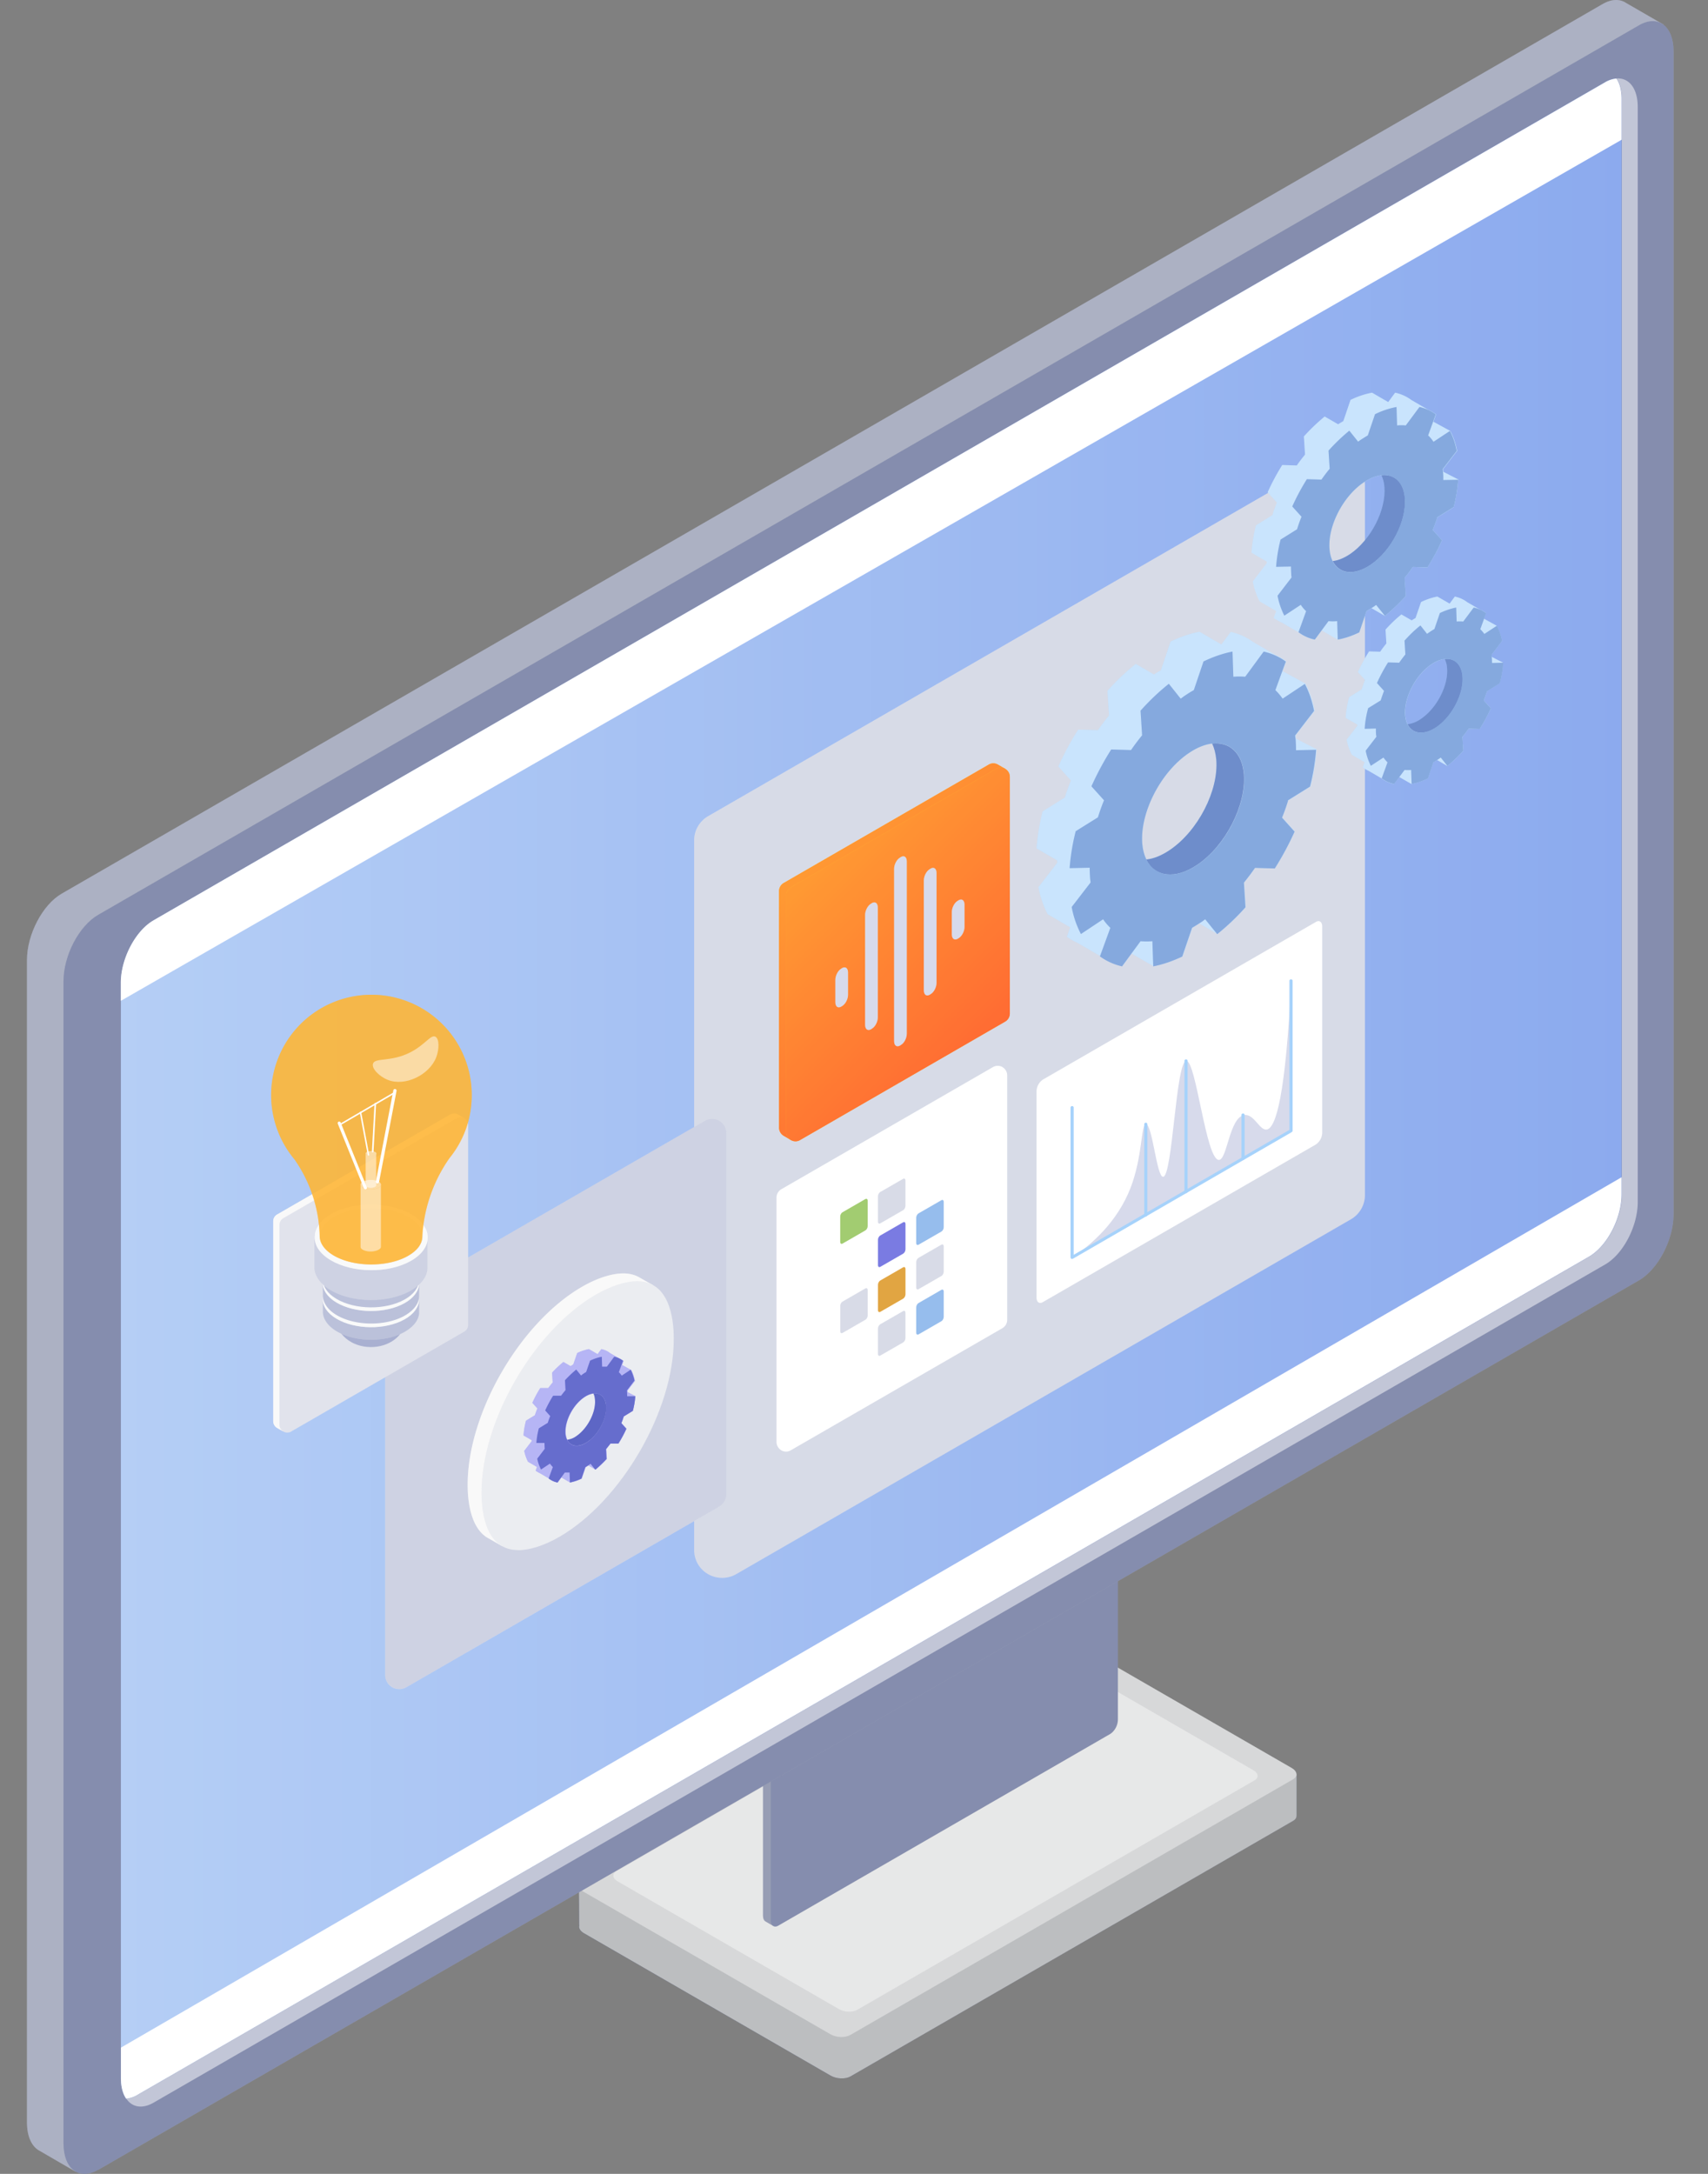 <svg xmlns="http://www.w3.org/2000/svg" viewBox="0 0 44 56"><rect x="0" y="0" width="44" height="56" fill="#808080" stroke="none"/><path fill="url(#a)" d="M14.918 49.59q-.001-.514-.008-1.027c.781-.123 1.566-.242 2.347-.365l9.15-5.281c.13-.075.36-.067.513.022l5.148 2.972c.442-.067.889-.138 1.331-.205v1.068c0 .048-.026.096-.086.13L21.906 53.49c-.13.074-.36.067-.513-.023l-6.353-3.667c-.104-.06-.141-.141-.115-.212z" opacity="0.3"/><path fill="#BCBEC0" d="M14.92 49.59q-.001-.514-.008-1.027c.781-.123 1.566-.242 2.347-.365l9.15-5.281c.13-.075.36-.067.513.022l5.148 2.972c.442-.067.889-.138 1.331-.205v1.068c0 .048-.026.096-.085.13L21.908 53.49c-.13.074-.36.067-.513-.023l-6.352-3.667c-.105-.06-.142-.141-.116-.212z"/><path fill="#BCBEC0" d="m21.904 52.424 11.407-6.587c.13-.074.115-.208-.037-.294l-6.353-3.667c-.153-.09-.38-.097-.513-.022L15 48.44c-.13.074-.115.208.038.293l6.352 3.668c.153.09.38.096.514.022"/><path fill="url(#b)" d="m21.902 52.424 11.407-6.587c.13-.074.115-.208-.037-.294l-6.353-3.667c-.152-.09-.38-.097-.513-.022L14.999 48.44c-.13.074-.116.208.037.294l6.353 3.667c.152.09.379.097.513.022" opacity="0.4"/><path fill="url(#c)" d="m22.078 51.777 10.239-5.914c.119-.067.104-.186-.034-.264l-5.701-3.292c-.138-.078-.343-.085-.462-.018l-10.239 5.914c-.119.067-.104.186.034.264l5.701 3.291c.138.078.343.086.462.019" opacity="0.4"/><path fill="#BCBEC0" d="m19.848 42.52 8.554-4.94c.052-.03.097-.03.13-.008l.209.12-.145.197v6.29c0 .14-.086.304-.194.367l-8.257 4.769-.223.3c-.067-.036-.134-.077-.197-.114-.045-.023-.07-.079-.07-.16v-6.453c0-.142.085-.31.193-.369"/><path fill="url(#d)" d="m19.848 42.52 8.555-4.94c.052-.03.096-.03.13-.008l.208.12-.145.197v6.289c0 .141-.085.305-.193.368l-8.257 4.768-.223.302q-.102-.058-.197-.116c-.045-.022-.071-.078-.071-.16v-6.453c0-.141.085-.308.193-.368" opacity="0.2"/><path fill="#BCBEC0" d="m20.05 49.605 8.555-4.94c.107-.063.193-.226.193-.368v-6.453c0-.141-.085-.208-.193-.145l-8.555 4.94c-.108.063-.193.226-.193.368v6.453c0 .141.085.208.193.145"/><path fill="url(#e)" d="m20.05 49.605 8.554-4.94a.46.46 0 0 0 .194-.368v-6.453c0-.141-.086-.208-.194-.145l-8.554 4.94c-.108.063-.194.226-.194.368v6.453c0 .141.086.208.194.145" opacity="0.3"/><path fill="#BCBEC0" d="M1.588 23.022 41.281.107c.234-.137.45-.137.61-.03q.48.28.96.555l-.674.91V30.73c0 .658-.401 1.424-.892 1.707L2.975 54.551l-1.03 1.391q-.462-.267-.922-.535c-.201-.104-.328-.361-.328-.733V24.729c0-.658.402-1.424.893-1.707"/><path fill="url(#f)" d="M1.587 23.022 41.28.107c.235-.137.45-.137.61-.03q.48.28.96.555l-.673.91V30.73c0 .658-.402 1.424-.893 1.707L2.974 54.551l-1.03 1.391q-.46-.267-.922-.535c-.2-.104-.327-.361-.327-.733V24.729c0-.658.402-1.424.892-1.707" opacity="0.2"/><path fill="url(#g)" d="M1.587 23.022 41.28.107c.235-.137.45-.137.61-.03q.48.28.96.555l-.673.91V30.73c0 .658-.402 1.424-.893 1.707L2.974 54.551l-1.03 1.391q-.46-.267-.922-.535c-.2-.104-.327-.361-.327-.733V24.729c0-.658.402-1.424.892-1.707" opacity="0.2"/><path fill="#BCBEC0" d="m2.529 55.898 39.693-22.915c.494-.286.892-1.049.892-1.707V1.327c0-.658-.401-.96-.892-.676L2.529 23.566c-.495.286-.893 1.048-.893 1.707v29.944c0 .659.402.96.893.677z"/><path fill="url(#h)" d="m2.529 55.898 39.693-22.915c.494-.286.892-1.049.892-1.707V1.327c0-.658-.401-.96-.892-.676L2.529 23.566c-.495.286-.893 1.048-.893 1.707v29.944c0 .659.402.96.893.677z" opacity="0.3"/><path fill="#fff" d="m3.55 53.96 37.387-21.587c.465-.268.844-.99.844-1.61V2.554c0-.224-.048-.406-.134-.532.32-.023.543.256.543.736v28.208c0 .62-.375 1.343-.844 1.61L3.959 54.164c-.297.172-.558.12-.707-.104a.7.7 0 0 0 .298-.1" opacity="0.5"/><path fill="url(#i)" d="M3.955 23.71 41.342 2.123a.7.7 0 0 1 .297-.1c.086.126.134.309.134.532v28.207c0 .621-.375 1.343-.844 1.61L3.546 53.96a.7.7 0 0 1-.298.1c-.085-.126-.134-.308-.134-.532V25.322c0-.621.376-1.343.845-1.61z"/><path fill="#F1F2F2" d="M34.798 11.883a.71.71 0 0 0-.718 0l-15.837 9.142a.72.72 0 0 0-.36.621v18.285c0 .256.137.494.36.62a.73.73 0 0 0 .722 0l15.837-9.142a.72.72 0 0 0 .36-.624V12.5a.71.71 0 0 0-.36-.62z"/><path fill="url(#j)" d="M34.8 11.883a.71.71 0 0 0-.718 0l-15.837 9.142a.72.72 0 0 0-.361.621v18.285c0 .256.137.494.36.62a.73.73 0 0 0 .722 0l15.837-9.142a.72.72 0 0 0 .36-.624V12.5a.71.71 0 0 0-.36-.62z" opacity="0.15"/><path fill="#90C7FA" d="M38.72 17.067a2.7 2.7 0 0 1-.089.532l-.324.201q-.04.123-.085.246l.182.2q-.123.275-.286.532l-.287-.007a4 4 0 0 1-.115.156l-.044.056v.03l.022.327a3.4 3.4 0 0 1-.41.39l-.263-.152q-.05.031-.1.06l-.142.416q-.219.103-.42.141l-.317-.182-.134.182a.8.8 0 0 1-.32-.145l-.33-.193a.7.7 0 0 1-.153-.09l.049-.133-.328-.19a1.4 1.4 0 0 1-.134-.39l.276-.357s0-.023-.004-.034l-.298-.171q.016-.263.09-.532l.323-.2q.04-.124.086-.246l-.183-.201q.124-.273.287-.532l.286.008q.077-.112.16-.213l-.022-.357c.126-.14.264-.275.409-.39l.264.152q.05-.031.1-.06l.142-.412q.218-.104.42-.141l.316.182.134-.182a.8.8 0 0 1 .32.145l.331.193a.7.7 0 0 1 .149.086l-.052.145.33.182q.09.168.135.39l-.272.358s.004.033.004.052l.297.152zm-1.048.357c-.034-.446-.395-.584-.8-.308-.406.275-.707.859-.673 1.305.037.447.394.584.8.309.405-.275.706-.86.672-1.306"/><path fill="url(#k)" d="M38.72 17.067a2.7 2.7 0 0 1-.089.532l-.324.201q-.04.123-.085.246l.182.2q-.123.275-.286.532l-.287-.007a4 4 0 0 1-.115.156l-.044.056v.03l.022.327a3.4 3.4 0 0 1-.41.39l-.263-.152q-.05.031-.1.06l-.142.416q-.219.103-.42.141l-.317-.182-.134.182a.8.8 0 0 1-.32-.145l-.33-.193a.7.7 0 0 1-.153-.09l.049-.133-.328-.19a1.4 1.4 0 0 1-.134-.39l.276-.357s0-.023-.004-.034l-.298-.171q.016-.263.09-.532l.323-.2q.04-.124.086-.246l-.183-.201q.124-.273.287-.532l.286.008q.077-.112.16-.213l-.022-.357c.126-.14.264-.275.409-.39l.264.152q.05-.031.1-.06l.142-.412q.218-.104.42-.141l.316.182.134-.182a.8.8 0 0 1 .32.145l.331.193a.7.7 0 0 1 .149.086l-.052.145.33.182q.09.168.135.39l-.272.358s.004.033.004.052l.297.152zm-1.048.357c-.034-.446-.395-.584-.8-.308-.406.275-.707.859-.673 1.305.037.447.394.584.8.309.405-.275.706-.86.672-1.306" opacity="0.4"/><path fill="#90C7FA" d="M38.31 17.8q-.04.123-.086.246l.182.2q-.123.275-.286.533l-.287-.008a3 3 0 0 1-.16.212l.023.357a3.4 3.4 0 0 1-.41.39l-.17-.215-.049.034a2 2 0 0 1-.141.089l-.141.416q-.219.105-.42.142l-.012-.361q-.089.006-.17 0l-.269.36a.8.8 0 0 1-.32-.144l.15-.413a1 1 0 0 1-.105-.123l-.324.212a1.4 1.4 0 0 1-.133-.39l.275-.357s-.004-.034-.008-.053c-.003-.052-.007-.104-.003-.16l-.29.008q.015-.263.089-.532l.323-.2q.04-.123.086-.246l-.182-.201q.123-.274.286-.532l.286.008q.078-.112.16-.212l-.022-.357c.127-.142.264-.276.41-.391l.17.216.049-.034q.073-.05.141-.09l.141-.412q.219-.103.42-.141l.012.36a1 1 0 0 1 .17 0l.269-.36a.8.8 0 0 1 .32.145l-.15.413a1 1 0 0 1 .105.122l.323-.212q.09.168.134.39l-.271.358s.004.034.004.052q.006.077.007.16l.29-.007q-.016.263-.09.531l-.323.201zm-.64-.375c-.034-.446-.395-.584-.8-.309s-.706.86-.673 1.306c.037.446.394.584.8.308.405-.275.706-.859.673-1.305"/><path fill="url(#l)" d="M38.31 17.8q-.04.123-.086.246l.182.2q-.123.275-.286.533l-.287-.008a3 3 0 0 1-.16.212l.023.357a3.4 3.4 0 0 1-.41.39l-.17-.215-.049.034a2 2 0 0 1-.141.089l-.141.416q-.219.105-.42.142l-.012-.361q-.089.006-.17 0l-.269.36a.8.8 0 0 1-.32-.144l.15-.413a1 1 0 0 1-.105-.123l-.324.212a1.4 1.4 0 0 1-.133-.39l.275-.357s-.004-.034-.008-.053c-.003-.052-.007-.104-.003-.16l-.29.008q.015-.263.089-.532l.323-.2q.04-.123.086-.246l-.182-.201q.123-.274.286-.532l.286.008q.078-.112.16-.212l-.022-.357c.127-.142.264-.276.41-.391l.17.216.049-.034q.073-.05.141-.09l.141-.412q.219-.103.42-.141l.012.36a1 1 0 0 1 .17 0l.269-.36a.8.8 0 0 1 .32.145l-.15.413a1 1 0 0 1 .105.122l.323-.212q.09.168.134.39l-.271.358s.004.034.004.052q.006.077.007.16l.29-.007q-.016.263-.09.531l-.323.201zm-.64-.375c-.034-.446-.395-.584-.8-.309s-.706.86-.673 1.306c.037.446.394.584.8.308.405-.275.706-.859.673-1.305" opacity="0.3"/><path fill="#90C7FA" d="M37.676 17.425c-.026-.312-.209-.476-.458-.446a.6.6 0 0 1 .06.234c.037.447-.264 1.03-.674 1.306a.76.76 0 0 1-.342.137c.123.25.417.294.74.075.406-.276.707-.86.674-1.306"/><path fill="url(#m)" d="M37.675 17.425c-.026-.312-.208-.476-.457-.446a.6.6 0 0 1 .06.234c.037.446-.265 1.03-.674 1.306a.76.76 0 0 1-.342.137c.123.25.416.294.74.075.405-.276.707-.86.673-1.306" opacity="0.5"/><path fill="#90C7FA" d="M37.563 12.363a4 4 0 0 1-.115.703l-.424.264q-.05.16-.116.323l.238.264a5.5 5.5 0 0 1-.375.7l-.376-.012a4 4 0 0 1-.212.28v.037l.03.43c-.168.187-.35.362-.536.514l-.346-.2q-.067.045-.13.077l-.186.547q-.286.138-.554.186l-.417-.238-.174.238a1.05 1.05 0 0 1-.42-.19l-.436-.252q-.106-.047-.2-.116l.063-.178-.428-.25a1.9 1.9 0 0 1-.175-.513l.36-.468s0-.03-.003-.045l-.39-.227q.023-.346.115-.703l.424-.264q.048-.162.115-.323l-.238-.265q.163-.362.376-.703l.375.012q.1-.145.212-.28l-.03-.468c.168-.186.35-.36.536-.513l.346.2a3 3 0 0 1 .134-.081l.186-.547a2.2 2.2 0 0 1 .554-.186l.417.242.178-.242q.236.053.42.19l.436.253q.104.046.197.115l-.067.19.435.238q.118.223.175.513l-.36.469q0 .032.007.07l.39.201zm-1.38.468c-.045-.587-.517-.77-1.053-.405-.535.36-.93 1.13-.881 1.718.048.588.517.77 1.052.406.536-.361.93-1.131.882-1.719"/><path fill="url(#n)" d="M37.562 12.363a4 4 0 0 1-.116.702l-.424.264q-.049.162-.115.324l.238.264a5.5 5.5 0 0 1-.376.7l-.375-.012q-.074.105-.153.205a1 1 0 0 1-.06.074v.037l.03.432c-.167.186-.35.36-.535.513l-.346-.2a2 2 0 0 1-.13.077l-.186.547q-.286.138-.554.186l-.417-.238-.175.238a1.06 1.06 0 0 1-.42-.19l-.435-.253q-.106-.046-.201-.115l.063-.178-.428-.25a1.9 1.9 0 0 1-.174-.513l.36-.469s0-.03-.003-.044l-.39-.227a4 4 0 0 1 .115-.703l.424-.264q.049-.162.115-.324l-.238-.264q.162-.362.376-.703l.375.012q.1-.145.212-.28l-.03-.468c.168-.186.35-.36.536-.513l.346.2q.068-.043.134-.081l.186-.547q.285-.138.554-.186l.416.242.179-.242c.156.033.298.1.42.19l.435.253c.071.03.134.07.198.115l-.067.19.435.238q.118.223.175.513l-.361.469q.001.032.007.07l.39.201zm-1.38.468c-.045-.588-.517-.77-1.053-.405-.535.36-.93 1.13-.881 1.718.048.588.517.77 1.052.405.536-.36.93-1.13.882-1.718" opacity="0.4"/><path fill="#90C7FA" d="M37.025 13.33q-.048.16-.115.323l.238.264a5.5 5.5 0 0 1-.376.7l-.375-.012a4 4 0 0 1-.212.28l.03.468c-.168.186-.35.36-.536.513l-.227-.282c-.023.014-.041.03-.063.044a4 4 0 0 1-.186.115l-.186.547q-.286.138-.555.186L34.448 16a1 1 0 0 1-.224 0l-.353.476a1.05 1.05 0 0 1-.42-.19l.197-.543a.8.8 0 0 1-.138-.163l-.424.279a1.9 1.9 0 0 1-.175-.513l.361-.47c0-.021-.007-.044-.007-.07-.004-.07-.008-.137-.008-.212l-.383.008a4 4 0 0 1 .116-.703l.424-.264q.049-.162.115-.324l-.238-.264q.163-.363.376-.703l.375.011q.1-.145.212-.279l-.03-.468c.168-.186.35-.361.536-.514l.227.283c.022-.015.04-.03.063-.045.063-.04.127-.081.186-.115l.186-.547c.19-.093.376-.152.554-.186l.015.476q.117-.01.223 0l.354-.476q.235.053.42.19l-.197.543q.077.07.137.164l.424-.28q.119.224.175.514l-.36.469q0 .032.007.07.009.1.007.212l.383-.007a4 4 0 0 1-.115.703l-.424.264zm-.84-.499c-.045-.587-.518-.77-1.053-.405-.536.36-.93 1.13-.882 1.718s.517.77 1.053.406c.536-.361.93-1.131.882-1.719"/><path fill="url(#o)" d="M37.025 13.33q-.05.16-.116.323l.238.264a5.5 5.5 0 0 1-.375.7l-.376-.012q-.1.145-.212.28l.03.468c-.168.186-.35.36-.536.513l-.227-.282c-.022.014-.04.03-.063.044a4 4 0 0 1-.186.115l-.186.547q-.285.138-.554.186L34.447 16a1 1 0 0 1-.223 0l-.353.476a1.06 1.06 0 0 1-.42-.19l.196-.543a.8.8 0 0 1-.137-.163l-.424.279a1.9 1.9 0 0 1-.175-.513l.36-.47c0-.021-.007-.044-.007-.07-.003-.07-.007-.137-.007-.212l-.383.008a4 4 0 0 1 .115-.703l.424-.264q.05-.162.115-.324l-.238-.264q.163-.363.376-.703l.376.011q.1-.145.212-.279l-.03-.468c.167-.186.35-.361.536-.514l.226.283.064-.045c.063-.04.126-.081.186-.115l.186-.547c.19-.093.375-.152.554-.186l.015.476a1 1 0 0 1 .223 0l.353-.476q.236.053.42.19l-.197.543q.077.07.138.164l.424-.28q.118.224.175.514l-.361.469q.001.032.007.07.01.1.008.212l.383-.007a4 4 0 0 1-.115.703l-.424.264zm-.841-.499c-.045-.587-.517-.77-1.053-.405-.535.36-.93 1.13-.881 1.718.048.588.517.77 1.053.406.535-.361.93-1.131.881-1.719" opacity="0.3"/><path fill="#90C7FA" d="M36.189 12.83c-.034-.412-.276-.624-.603-.587.04.086.07.186.078.309.045.588-.35 1.354-.881 1.718-.16.108-.313.168-.45.183.163.33.546.386.974.096.536-.36.93-1.13.881-1.718"/><path fill="url(#p)" d="M36.189 12.83c-.033-.412-.275-.624-.603-.587.041.086.071.186.078.309.045.588-.35 1.354-.881 1.718q-.241.161-.45.183c.164.33.547.386.974.096.536-.36.93-1.13.882-1.718" opacity="0.5"/><path fill="#90C7FA" d="M33.915 19.314a5.4 5.4 0 0 1-.156.948l-.573.357a5 5 0 0 1-.156.439l.324.36a7.5 7.5 0 0 1-.51.95l-.51-.016q-.099.145-.204.28l-.078.1v.052l.04.584a6 6 0 0 1-.728.691l-.469-.271q-.09.056-.178.108l-.253.74q-.39.185-.748.253l-.565-.324-.238.32a1.6 1.6 0 0 1-.57-.257l-.587-.342a1.5 1.5 0 0 1-.272-.156l.086-.242-.58-.338a2.5 2.5 0 0 1-.238-.696l.487-.632a.3.3 0 0 0-.008-.06l-.528-.308c.023-.309.075-.629.157-.952l.572-.357q.067-.22.157-.44l-.324-.36c.145-.324.316-.643.51-.948l.51.014q.134-.195.285-.379l-.04-.636c.226-.253.472-.487.729-.692l.468.272q.09-.058.179-.108l.249-.74q.39-.186.747-.253l.562.327.242-.323c.208.048.402.133.569.256l.591.342q.14.061.268.157l-.093.256.588.32q.161.3.238.696l-.487.632c0 .03.007.063.01.093l.529.271zm-1.867.636c-.063-.793-.7-1.042-1.424-.551-.726.491-1.258 1.532-1.198 2.325.063.792.703 1.041 1.424.55.726-.49 1.258-1.532 1.198-2.325"/><path fill="url(#q)" d="M33.915 19.313a5.4 5.4 0 0 1-.156.949l-.573.357a5 5 0 0 1-.156.439l.324.36a7.5 7.5 0 0 1-.51.949l-.51-.015a5 5 0 0 1-.282.38v.052l.041.584a6 6 0 0 1-.729.691l-.469-.271q-.09.056-.178.108l-.253.74q-.39.185-.748.253l-.565-.324-.238.32a1.55 1.55 0 0 1-.57-.257l-.587-.342a1.5 1.5 0 0 1-.271-.156l.085-.242-.58-.338a2.5 2.5 0 0 1-.238-.696l.487-.632a.3.3 0 0 0-.007-.06l-.528-.308a5.5 5.5 0 0 1 .156-.953l.573-.357q.066-.219.156-.438l-.324-.361c.145-.324.316-.644.51-.949l.51.015q.134-.195.286-.38l-.041-.635a6 6 0 0 1 .729-.692l.468.272q.09-.058.179-.108l.25-.74q.39-.186.747-.253l.561.327.242-.324c.208.049.402.134.57.257l.59.342q.14.061.268.156l-.093.257.588.32q.161.3.238.695l-.487.633c0 .03.007.063.011.093l.528.271zm-1.867.636c-.063-.792-.699-1.041-1.424-.55-.726.49-1.257 1.532-1.198 2.325.063.792.703 1.04 1.425.55.725-.491 1.257-1.532 1.197-2.325" opacity="0.4"/><path fill="#90C7FA" d="M33.182 20.624a5 5 0 0 1-.156.439l.323.36a7.5 7.5 0 0 1-.51.949l-.509-.015q-.136.195-.286.38l.04.635a6 6 0 0 1-.728.692l-.31-.383-.085.063a7 7 0 0 1-.252.157l-.253.74q-.39.184-.748.253l-.022-.648a2 2 0 0 1-.305 0l-.476.648a1.55 1.55 0 0 1-.57-.257l.268-.736a1.4 1.4 0 0 1-.186-.22l-.572.38a2.5 2.5 0 0 1-.238-.696l.487-.632-.011-.093a4 4 0 0 1-.012-.287l-.517.011a5.5 5.5 0 0 1 .157-.952l.572-.357c.045-.145.097-.294.157-.439l-.324-.36c.145-.324.316-.644.51-.949l.51.015q.133-.195.286-.38l-.041-.635c.227-.253.472-.488.729-.692l.305.383q.046-.032.085-.063c.086-.056.168-.112.253-.156l.25-.74q.39-.186.747-.254l.022.648a2 2 0 0 1 .305 0l.476-.648c.209.049.402.134.57.257l-.268.736q.101.097.186.22l.572-.38q.161.3.238.696l-.487.632c0 .03.008.064.011.093q.012.14.011.287l.517-.011a5.4 5.4 0 0 1-.156.948l-.573.357zm-1.135-.673c-.063-.793-.699-1.042-1.424-.55-.725.49-1.257 1.532-1.198 2.324.063.792.703 1.041 1.425.55.725-.49 1.257-1.532 1.197-2.324"/><path fill="url(#r)" d="M33.183 20.624a5 5 0 0 1-.156.439l.323.36a7.5 7.5 0 0 1-.51.949l-.509-.015q-.136.195-.286.38l.04.635a6 6 0 0 1-.728.692l-.31-.383-.085.063a7 7 0 0 1-.253.157l-.253.74q-.39.184-.747.253l-.022-.648a2 2 0 0 1-.305 0l-.477.648a1.55 1.55 0 0 1-.569-.257l.268-.736a1.3 1.3 0 0 1-.186-.22l-.572.38a2.5 2.5 0 0 1-.238-.696l.487-.632-.011-.093a4 4 0 0 1-.012-.287l-.517.011a5.5 5.5 0 0 1 .157-.952l.572-.357c.045-.145.097-.294.157-.439l-.324-.36c.145-.324.316-.644.51-.949l.51.015q.134-.195.285-.38l-.04-.635c.226-.253.472-.488.729-.692l.305.383q.046-.032.085-.063c.086-.056.168-.112.253-.156l.25-.74q.39-.186.747-.254l.022.648a2 2 0 0 1 .305 0l.476-.648c.209.049.402.134.57.257l-.269.736q.101.097.187.22l.572-.38q.161.3.238.696l-.487.632c0 .03.008.064.011.093q.011.14.011.287l.517-.011a5.4 5.4 0 0 1-.156.948l-.573.357zm-1.135-.673c-.063-.793-.699-1.042-1.424-.55-.725.49-1.257 1.532-1.198 2.324.064.792.703 1.041 1.425.55.725-.49 1.257-1.532 1.197-2.324" opacity="0.3"/><path fill="#90C7FA" d="M32.043 19.95c-.045-.557-.372-.844-.819-.795q.085.172.108.416c.063.796-.472 1.834-1.197 2.325q-.325.218-.607.245c.22.447.744.525 1.317.134.725-.49 1.257-1.532 1.198-2.324"/><path fill="url(#s)" d="M32.044 19.95c-.045-.557-.372-.844-.819-.795q.085.172.108.416c.063.796-.472 1.834-1.197 2.325q-.325.218-.607.245c.22.447.744.525 1.317.134.725-.49 1.257-1.532 1.198-2.324" opacity="0.5"/><path fill="url(#t)" d="m26.862 33.545 7.04-4.065a.38.38 0 0 0 .16-.302v-5.311c0-.115-.07-.171-.16-.119l-7.04 4.065a.38.38 0 0 0-.16.302v5.31c0 .116.07.172.16.12"/><path fill="url(#u)" d="m27.627 32.39 5.638-3.261v-3.86c-.145 2.911-.39 3.812-.643 3.83-.179.011-.317-.405-.562-.375-.39.048-.443 1.149-.658 1.156-.335.011-.588-2.559-.841-2.551-.271.007-.353 2.983-.599 2.986-.167 0-.275-1.36-.442-1.354-.13.004-.082.83-.398 1.645-.346.885-1.005 1.45-1.488 1.781z" opacity="0.2"/><path fill="#90C7FA" d="M27.623 32.428s.015 0 .019-.004l5.638-3.262s.019-.018.019-.033v-3.86a.04.04 0 0 0-.041-.042.04.04 0 0 0-.041.041v3.839l-5.557 3.217v-3.79a.04.04 0 0 0-.04-.041.04.04 0 0 0-.042.04v3.861s.008.026.019.034q.012.002.019.004z"/><path fill="#90C7FA" d="M29.517 31.338c.022 0 .04-.018.04-.04v-2.336a.04.04 0 0 0-.04-.041.04.04 0 0 0-.04.04v2.336c0 .023.018.041.04.041"/><path fill="#90C7FA" d="M30.554 30.736c.022 0 .04-.018.04-.04v-3.367a.04.04 0 0 0-.04-.04.04.04 0 0 0-.041.04v3.366c0 .023.018.041.04.041"/><path fill="#90C7FA" d="M32.022 29.88c.022 0 .041-.018.041-.04v-1.116a.04.04 0 0 0-.04-.041.04.04 0 0 0-.042.04v1.117c0 .022.019.04.041.04"/><path fill="#E6E7E8" d="m25.886 19.8-.178-.103a.23.23 0 0 0-.238 0l-5.282 3.05a.24.24 0 0 0-.119.208v6.096c0 .085.045.163.12.208l.185.108v-1.328h.804v.785l4.53-2.615a.24.24 0 0 0 .119-.208v-5.512l.06-.104z"/><path fill="#FFA300" d="m25.886 19.8-.178-.103a.23.23 0 0 0-.238 0l-5.282 3.05a.24.24 0 0 0-.119.208v6.096c0 .085.045.163.12.208l.185.108v-1.328h.804v.785l4.53-2.615a.24.24 0 0 0 .119-.208v-5.512l.06-.104z"/><path fill="url(#v)" d="m25.886 19.8-.178-.103a.23.23 0 0 0-.238 0l-5.282 3.05a.24.24 0 0 0-.119.208v6.096c0 .085.045.163.12.208l.185.108v-1.328h.804v.785l4.53-2.615a.24.24 0 0 0 .119-.208v-5.512l.06-.104z"/><path fill="#FFA300" d="M25.894 19.805a.23.23 0 0 0-.238 0l-5.281 3.05a.24.24 0 0 0-.12.208v6.096a.24.24 0 0 0 .239.242.23.23 0 0 0 .119-.034l5.281-3.05a.24.24 0 0 0 .12-.208v-6.096a.24.24 0 0 0-.12-.208"/><path fill="url(#w)" d="M25.894 19.805a.23.23 0 0 0-.238 0l-5.281 3.05a.24.24 0 0 0-.12.208v6.096a.24.24 0 0 0 .239.242.23.23 0 0 0 .119-.034l5.281-3.05a.24.24 0 0 0 .12-.208v-6.096a.24.24 0 0 0-.12-.208"/><path fill="#fff" d="m23.208 26.92-.022.014c-.086.049-.153 0-.153-.115v-4.437c0-.112.067-.242.153-.29l.022-.015c.086-.049.152 0 .152.115v4.437c0 .112-.066.242-.152.29"/><path fill="#fff" d="m21.693 25.917-.022.014c-.085.049-.152 0-.152-.115v-.573c0-.111.067-.241.152-.29l.022-.015c.086-.048.153 0 .153.116v.573c0 .111-.067.241-.153.29"/><path fill="#fff" d="m24.695 24.168-.023.015c-.085.048-.152 0-.152-.115v-.573c0-.112.067-.242.152-.29l.023-.015c.085-.048.152 0 .152.115v.573c0 .112-.067.242-.152.29"/><path fill="#fff" d="m22.46 26.5-.021.015c-.086.048-.153 0-.153-.116v-2.83c0-.112.067-.242.153-.29l.022-.015c.086-.049.152 0 .152.115v2.83c0 .112-.066.242-.152.29"/><path fill="#fff" d="m23.974 25.61-.023.015c-.085.049-.152 0-.152-.115v-2.83c0-.112.067-.242.152-.29l.023-.015c.085-.049.152 0 .152.115v2.83c0 .112-.067.242-.152.29"/><path fill="url(#x)" d="m23.208 26.92-.022.014c-.086.049-.153 0-.153-.115v-4.437c0-.112.067-.242.153-.29l.022-.015c.086-.048.152 0 .152.115v4.438c0 .111-.066.241-.152.29" opacity="0.2"/><path fill="url(#y)" d="m21.693 25.917-.022.015c-.086.048-.153 0-.153-.116v-.572c0-.112.067-.242.153-.29l.022-.015c.085-.049.152 0 .152.115v.573c0 .111-.067.241-.152.29" opacity="0.2"/><path fill="url(#z)" d="m24.694 24.168-.022.015c-.085.048-.152 0-.152-.115v-.573c0-.112.067-.242.152-.29l.022-.015c.086-.048.153 0 .153.115v.573c0 .112-.067.242-.153.29" opacity="0.2"/><path fill="url(#A)" d="m22.46 26.5-.021.015c-.086.048-.153 0-.153-.116v-2.83c0-.112.067-.242.153-.29l.022-.015c.086-.049.152 0 .152.115v2.83c0 .112-.066.242-.152.29" opacity="0.2"/><path fill="url(#B)" d="m23.974 25.61-.023.016c-.085.048-.152 0-.152-.116v-2.83c0-.112.067-.242.152-.29l.023-.015c.085-.048.152 0 .152.115v2.83c0 .112-.067.242-.152.29" opacity="0.2"/><path fill="url(#C)" d="M25.828 27.489a.25.25 0 0 0-.249 0l-5.453 3.147a.25.25 0 0 0-.122.215v6.294c0 .089.048.17.122.215a.24.24 0 0 0 .246 0l5.452-3.146a.25.25 0 0 0 .123-.216v-6.293a.25.25 0 0 0-.123-.216z"/><path fill="#A2DC45" d="m22.292 31.696-.587.339c-.034.018-.06 0-.06-.045v-.651c0-.045.026-.093.06-.111l.587-.339c.034-.019.06 0 .06.045v.65c0 .045-.026.093-.06.112"/><path fill="#F1F2F2" d="m23.266 31.175-.588.339c-.033.018-.06 0-.06-.045v-.65c0-.046.027-.094.06-.112l.588-.339c.033-.018.06 0 .06.045v.65c0 .045-.027.094-.06.112"/><path fill="#6765EB" d="m23.266 32.295-.588.339c-.033.018-.06 0-.06-.045v-.651c0-.045.027-.093.06-.111l.588-.339c.033-.019.06 0 .06.045v.65c0 .045-.027.093-.06.112"/><path fill="#90C7FA" d="m24.25 31.726-.587.338c-.033.019-.06 0-.06-.044v-.651c0-.045.027-.093.06-.112l.588-.338c.033-.02.06 0 .06.044v.651c0 .045-.027.093-.06.112"/><path fill="#FFA300" d="m23.266 33.454-.588.339c-.033.018-.06 0-.06-.045v-.65c0-.045.027-.094.06-.112l.588-.339c.033-.018.06 0 .06.045v.65c0 .045-.027.094-.06.112"/><path fill="#F1F2F2" d="m22.292 33.998-.587.338c-.034.019-.06 0-.06-.044v-.651c0-.045.026-.093.06-.112l.587-.338c.034-.019.06 0 .06.044v.651c0 .045-.026.093-.06.112"/><path fill="#F1F2F2" d="m23.266 34.582-.588.338c-.033.02-.06 0-.06-.044v-.651c0-.045.027-.093.06-.112l.588-.338c.033-.019.06 0 .06.045v.65c0 .045-.027.093-.06.112"/><path fill="#90C7FA" d="m24.25 34.035-.587.339c-.033.018-.06 0-.06-.045v-.65c0-.046.027-.094.06-.112l.588-.339c.033-.019.06 0 .06.045v.65c0 .045-.027.094-.06.112"/><path fill="#F1F2F2" d="m24.25 32.871-.587.338c-.033.02-.06 0-.06-.044v-.651c0-.045.027-.093.06-.112l.588-.338c.033-.019.06 0 .06.045v.65c0 .045-.027.093-.06.112"/><g opacity="0.15"><path fill="url(#D)" d="m22.293 31.696-.587.339c-.034.018-.06 0-.06-.045v-.651c0-.045.026-.093.06-.111l.587-.339c.034-.019.06 0 .06.045v.65c0 .045-.026.093-.06.112"/><path fill="url(#E)" d="m23.265 31.175-.588.339c-.033.018-.06 0-.06-.045v-.651c0-.045.027-.093.06-.112l.588-.338c.033-.019.06 0 .06.045v.65c0 .045-.027.094-.06.112"/><path fill="url(#F)" d="m23.265 32.295-.588.338c-.033.019-.06 0-.06-.044v-.651c0-.045.027-.093.06-.112l.588-.338c.033-.019.06 0 .06.044v.651c0 .045-.027.093-.06.112"/><path fill="url(#G)" d="m24.25 31.726-.587.338c-.033.019-.06 0-.06-.044v-.651c0-.045.027-.093.06-.112l.588-.338c.033-.02.06 0 .06.044v.651c0 .045-.027.093-.06.112"/><path fill="url(#H)" d="m23.265 33.454-.588.339c-.033.019-.06 0-.06-.045v-.65c0-.045.027-.094.06-.112l.588-.339c.033-.018.06 0 .06.045v.65c0 .045-.027.094-.06.112"/><path fill="url(#I)" d="m22.293 33.998-.587.338c-.034.019-.06 0-.06-.044v-.651c0-.045.026-.093.06-.112l.587-.338c.034-.019.06 0 .06.044v.651c0 .045-.026.093-.06.112"/><path fill="url(#J)" d="m23.265 34.582-.588.338c-.033.02-.06 0-.06-.044v-.651c0-.045.027-.093.06-.112l.588-.338c.033-.019.06 0 .06.045v.65c0 .045-.027.093-.06.112"/><path fill="url(#K)" d="m24.25 34.035-.587.339c-.033.018-.06 0-.06-.045v-.65c0-.046.027-.094.06-.112l.588-.339c.033-.019.06 0 .06.045v.65c0 .045-.027.094-.06.112"/><path fill="url(#L)" d="m24.25 32.871-.587.338c-.033.02-.06 0-.06-.044v-.651c0-.045.027-.093.06-.112l.588-.338c.033-.019.06 0 .06.045v.65c0 .045-.027.093-.06.112"/></g><path fill="#F1F2F2" d="M18.529 28.87a.36.36 0 0 0-.365 0l-8.06 4.652a.37.37 0 0 0-.182.316v9.31a.365.365 0 0 0 .547.316l8.06-4.653a.37.37 0 0 0 .182-.316v-9.31c0-.13-.07-.253-.182-.316"/><path fill="url(#M)" d="M18.528 28.87a.36.36 0 0 0-.364 0l-8.06 4.652a.37.37 0 0 0-.182.316v9.31a.366.366 0 0 0 .546.316l8.06-4.653a.37.37 0 0 0 .183-.316v-9.31c0-.13-.071-.252-.183-.316" opacity="0.2"/><path fill="#F1F2F2" d="M12.047 38.253c-.004-1.841 1.346-4.18 2.95-5.107.382-.22.758-.342 1.06-.342.163 0 .297.037.409.1l.353.201-.056.097c.19.316.234.759.234 1.075.004 1.844-1.346 4.184-2.95 5.11-.382.22-.758.342-1.06.342h-.003l-.056.097-.308-.178a1 1 0 0 1-.09-.053h-.007v-.003c-.402-.276-.476-.919-.476-1.343z"/><path fill="url(#N)" d="M12.048 38.253c-.004-1.842 1.346-4.181 2.95-5.107.382-.22.758-.342 1.06-.342.163 0 .297.037.408.1l.354.201-.056.097c.19.316.234.758.234 1.075.004 1.844-1.346 4.184-2.95 5.11-.383.22-.758.342-1.06.342h-.003l-.056.097-.309-.179a1 1 0 0 1-.089-.052h-.007v-.003c-.402-.276-.476-.92-.476-1.343z" opacity="0.4"/><path fill="#F1F2F2" d="M13.347 39.934c.301 0 .677-.123 1.06-.342 1.603-.926 2.957-3.266 2.95-5.11 0-.55-.127-1.477-.942-1.477-.301 0-.677.123-1.06.342-1.603.926-2.957 3.266-2.95 5.107 0 .55.127 1.477.942 1.477z"/><path fill="url(#O)" d="M13.347 39.934c.301 0 .677-.123 1.06-.342 1.603-.926 2.957-3.266 2.95-5.11 0-.55-.127-1.477-.942-1.477-.301 0-.677.123-1.06.342-1.603.926-2.957 3.266-2.95 5.107 0 .55.127 1.477.942 1.477z" opacity="0.05"/><path fill="#6765EB" d="M16.365 35.962c-.007.123-.03.253-.063.38l-.23.141c-.02.06-.038.115-.064.175l.13.145q-.088.195-.204.38h-.205q-.04.05-.081.107s-.023.026-.03.041v.019l.015.234q-.14.151-.29.275l-.186-.108-.071.045-.1.294a1.3 1.3 0 0 1-.298.1l-.227-.13-.093.13a.55.55 0 0 1-.227-.104l-.234-.137a.6.6 0 0 1-.108-.064l.034-.096-.231-.134a1.1 1.1 0 0 1-.097-.28l.194-.252V37.1l-.212-.122c.007-.123.03-.253.063-.38l.23-.141c.019-.06.038-.115.064-.175l-.13-.145q.088-.195.204-.38h.205q.055-.072.115-.144l-.015-.253q.14-.152.29-.275l.186.107.07-.044.101-.294a1.3 1.3 0 0 1 .301-.1l.224.13.096-.13q.128.026.227.104l.238.137q.057.027.108.064l-.037.104.234.13c.041.078.075.175.097.279l-.194.253s0 .026.004.037l.212.108zm-.743.253c-.027-.316-.28-.416-.57-.22-.29.198-.502.61-.48.93.027.317.28.417.57.22s.502-.61.476-.93z"/><path fill="url(#P)" d="M16.365 35.962c-.007.123-.03.253-.063.38l-.23.141c-.02.06-.038.115-.064.175l.13.145q-.088.195-.204.38h-.205q-.04.05-.081.107s-.023.026-.03.041v.019l.015.234q-.14.151-.29.275l-.186-.108-.071.045-.1.294a1.3 1.3 0 0 1-.298.1l-.227-.13-.093.13a.55.55 0 0 1-.227-.104l-.234-.137a.6.6 0 0 1-.108-.064l.034-.096-.231-.134a1.1 1.1 0 0 1-.097-.28l.194-.252V37.1l-.212-.122c.007-.123.03-.253.063-.38l.23-.141c.019-.06.038-.115.064-.175l-.13-.145q.088-.195.204-.38h.205q.055-.072.115-.144l-.015-.253q.14-.152.29-.275l.186.107.07-.044.101-.294a1.3 1.3 0 0 1 .301-.1l.224.13.096-.13q.128.026.227.104l.238.137q.057.027.108.064l-.037.104.234.13c.041.078.075.175.097.279l-.194.253s0 .026.004.037l.212.108zm-.743.253c-.027-.316-.28-.416-.57-.22-.29.198-.502.61-.48.93.027.317.28.417.57.22s.502-.61.476-.93z" opacity="0.4"/><path fill="#6765EB" d="M16.069 36.486c-.019.06-.037.116-.063.175l.13.145q-.089.195-.205.38h-.204a4 4 0 0 1-.116.145l.015.252q-.14.151-.29.276l-.123-.153s-.022.019-.033.026a2 2 0 0 1-.1.063l-.101.294a1.3 1.3 0 0 1-.297.1l-.008-.256h-.123l-.19.257a.55.55 0 0 1-.226-.104l.108-.294a.6.6 0 0 1-.075-.09l-.23.153a1.1 1.1 0 0 1-.097-.279l.193-.253s0-.026-.003-.037c0-.037-.004-.074-.004-.115h-.208q.012-.18.063-.376l.23-.141q.027-.088.064-.175l-.13-.145q.088-.195.204-.38h.205q.055-.072.115-.145l-.015-.253q.14-.151.29-.275l.123.153s.022-.015.033-.026q.05-.035.1-.064l.101-.293q.156-.073.302-.1l.007.256h.123l.19-.257q.127.027.226.104l-.108.294a.6.6 0 0 1 .075.09l.23-.153c.041.078.075.175.097.279l-.193.253s0 .026.003.037q.002.055.004.115h.208q-.012.18-.063.376l-.23.141zm-.454-.271c-.026-.316-.279-.417-.569-.22-.29.198-.502.61-.48.93.026.316.28.417.57.22.29-.198.501-.61.475-.93z"/><path fill="url(#Q)" d="M16.068 36.486c-.019.06-.037.116-.063.175l.13.145q-.089.195-.205.38h-.204a4 4 0 0 1-.116.145l.015.252q-.14.151-.29.276l-.123-.153s-.022.019-.033.026q-.05.035-.1.063l-.1.294a1.3 1.3 0 0 1-.298.1l-.008-.256h-.123l-.19.257a.55.55 0 0 1-.226-.104l.108-.294a.6.6 0 0 1-.075-.09l-.23.153a1.1 1.1 0 0 1-.097-.279l.193-.253s0-.026-.003-.037q-.002-.054-.004-.115h-.208q.012-.18.063-.376l.23-.141c.02-.06.038-.116.064-.175l-.13-.145q.088-.195.204-.38h.205q.054-.072.115-.145l-.015-.253q.14-.151.29-.275l.123.153s.022-.015.033-.026q.05-.035.1-.064l.101-.293q.156-.073.301-.1l.008.256h.123l.19-.257q.127.027.226.104l-.108.294a.6.6 0 0 1 .075.09l.23-.153c.041.078.075.175.097.279l-.193.253s0 .026.003.037c0 .037.004.074.004.115h.208q-.012.18-.063.376l-.23.141zm-.454-.271c-.026-.316-.279-.417-.569-.22-.29.198-.502.61-.48.93.026.316.28.417.57.22.29-.198.501-.61.475-.93z" opacity="0.4"/><path fill="#6765EB" d="M15.614 36.215c-.019-.224-.149-.339-.327-.32q.034.066.04.167c.027.316-.189.733-.475.93a.5.5 0 0 1-.242.097c.09.178.297.208.528.052.29-.197.502-.61.476-.93z"/><path fill="url(#R)" d="M15.615 36.215c-.019-.223-.15-.339-.328-.32q.035.066.041.167c.026.316-.19.733-.476.93a.5.5 0 0 1-.242.097c.09.178.298.208.529.052.29-.197.502-.61.476-.93z" opacity="0.5"/><path fill="#E6E7E8" d="m11.952 28.802-.153-.09a.2.2 0 0 0-.2 0l-4.46 2.575a.2.2 0 0 0-.1.174v5.148c0 .07.037.137.1.175l.156.089v-1.12h.677v.666l3.827-2.21a.2.2 0 0 0 .1-.174V29.38l.053-.086v-.495z"/><path fill="#F1F2F2" d="m11.952 28.802-.153-.09a.2.2 0 0 0-.2 0l-4.46 2.575a.2.2 0 0 0-.1.174v5.148c0 .07.037.137.1.175l.156.089v-1.12h.677v.666l3.827-2.21a.2.2 0 0 0 .1-.174V29.38l.053-.086v-.495z"/><path fill="url(#S)" d="m11.951 28.802-.152-.09a.2.2 0 0 0-.201 0l-4.46 2.575a.2.2 0 0 0-.1.174v5.148c0 .07.037.137.1.175l.157.089v-1.12h.677v.666l3.827-2.21a.2.2 0 0 0 .1-.174V29.38l.052-.086v-.495z" opacity="0.4"/><path fill="#F1F2F2" d="M11.96 28.806a.2.2 0 0 0-.2 0L7.3 31.38a.2.2 0 0 0-.1.175v5.147c0 .07.037.138.1.175.03.019.067.026.1.026.034 0 .071-.007.1-.026l4.46-2.574a.2.2 0 0 0 .1-.175v-5.147a.2.2 0 0 0-.1-.175"/><path fill="url(#T)" d="M11.962 28.806a.2.2 0 0 0-.201 0L7.3 31.38a.2.2 0 0 0-.1.175v5.147c0 .07.037.138.1.175.03.019.067.026.1.026.034 0 .071-.007.101-.026l4.46-2.574a.2.2 0 0 0 .1-.175v-5.147a.2.2 0 0 0-.1-.175" opacity="0.1"/><path fill="#F1F2F2" d="M10.193 33.485c-.342-.287-.907-.294-1.26-.019-.354.275-.361.733-.02 1.015.343.287.908.294 1.262.02.353-.276.36-.734.018-1.016"/><path fill="url(#U)" d="M10.193 33.485c-.342-.287-.907-.294-1.26-.019-.354.275-.361.733-.019 1.015.342.287.907.294 1.26.02.354-.276.362-.734.02-1.016" opacity="0.4"/><path fill="#F1F2F2" d="M10.798 33.44h-.156a1 1 0 0 0-.194-.148c-.48-.287-1.264-.294-1.755-.019q-.134.078-.224.167h-.152v.372c.011.172.126.346.35.48.48.287 1.264.294 1.755.019.242-.138.368-.316.376-.495v-.376"/><path fill="url(#V)" d="M10.798 33.44h-.156a1 1 0 0 0-.193-.148c-.48-.287-1.265-.294-1.756-.019q-.135.078-.223.167h-.153v.372c.012.172.127.346.35.48.48.287 1.265.294 1.755.019.242-.138.369-.316.376-.495v-.376" opacity="0.3"/><path fill="#F1F2F2" d="M10.447 32.972c-.48-.286-1.265-.294-1.756-.018-.49.275-.502.732-.026 1.015.48.286 1.265.294 1.756.019.49-.276.502-.733.026-1.016"/><path fill="url(#W)" d="M10.447 32.972c-.48-.286-1.265-.294-1.756-.019-.49.276-.502.733-.026 1.016.48.286 1.265.294 1.756.018.49-.275.502-.732.026-1.015" opacity="0.5"/><path fill="#F1F2F2" d="M10.798 33.023h-.156a1 1 0 0 0-.194-.149c-.48-.286-1.264-.293-1.755-.018q-.134.078-.224.167h-.152v.372c.011.171.126.346.35.48.48.286 1.264.294 1.755.019.242-.138.368-.317.376-.495v-.376"/><path fill="url(#X)" d="M10.798 33.023h-.156a1 1 0 0 0-.193-.149c-.48-.286-1.265-.293-1.756-.018q-.135.078-.223.167h-.153v.372c.012.171.127.346.35.48.48.286 1.265.294 1.755.019.242-.138.369-.317.376-.495v-.376" opacity="0.3"/><path fill="#F1F2F2" d="M10.447 32.555c-.48-.286-1.265-.294-1.756-.019-.49.276-.502.733-.026 1.016.48.286 1.265.294 1.756.018.49-.275.502-.732.026-1.015"/><path fill="url(#Y)" d="M10.447 32.555c-.48-.286-1.265-.294-1.756-.019-.49.276-.502.733-.026 1.016.48.286 1.265.294 1.756.018.49-.275.502-.732.026-1.015" opacity="0.5"/><path fill="#F1F2F2" d="M10.447 32.462c-.48-.287-1.265-.294-1.756-.019-.49.276-.502.733-.026 1.016.48.286 1.265.293 1.756.018.49-.275.502-.732.026-1.015"/><path fill="url(#Z)" d="M10.448 32.462c-.48-.287-1.265-.294-1.756-.019-.49.275-.502.733-.026 1.016.48.286 1.265.293 1.756.018.49-.275.502-.733.026-1.015" opacity="0.3"/><path fill="#F1F2F2" d="M10.8 32.61H8.316v.372H10.8z"/><path fill="#F1F2F2" d="M10.447 32.146c-.48-.287-1.265-.294-1.756-.019-.49.275-.502.733-.026 1.016.48.286 1.265.293 1.756.018.49-.275.502-.733.026-1.015"/><path fill="#F1F2F2" d="M11.01 31.803H8.097v.867c.012.2.15.405.413.561.562.335 1.484.346 2.06.023.284-.16.432-.368.44-.58v-.871"/><path fill="url(#aa)" d="M11.01 31.803H8.098v.867c.011.2.149.405.413.561.562.335 1.484.346 2.06.023.283-.16.432-.368.44-.58v-.871" opacity="0.2"/><path fill="#F1F2F2" d="M10.607 31.29c-.562-.334-1.484-.345-2.06-.022-.577.324-.592.86-.03 1.194.561.335 1.484.346 2.06.023.577-.324.591-.86.03-1.194"/><path fill="url(#ab)" d="M10.607 31.29c-.561-.334-1.484-.345-2.06-.022-.577.324-.592.86-.03 1.194.562.335 1.484.346 2.06.023.577-.324.592-.86.03-1.194" opacity="0.5"/><path fill="#E6E7E8" d="M10.515 31.346c-.51-.29-1.347-.298-1.871-.02-.524.28-.536.741-.026 1.027.51.29 1.346.298 1.87.019.525-.279.536-.74.027-1.026"/><path fill="#FFA300" d="M11.718 29.646c.275-.412.435-.903.435-1.439a2.584 2.584 0 1 0-4.567 1.659 3.593 3.593 0 0 1 .65 2.001c.012.175.135.346.373.483.51.29 1.346.298 1.87.019.257-.138.391-.316.399-.498a3.9 3.9 0 0 1 .699-2.035 2 2 0 0 0 .137-.186z" opacity="0.4"/><path fill="url(#ac)" d="M11.718 29.646c.276-.413.435-.904.435-1.44a2.584 2.584 0 1 0-4.567 1.66 3.592 3.592 0 0 1 .65 2.001c.012.175.135.346.373.483.51.29 1.346.298 1.87.019.258-.138.391-.316.399-.498a3.9 3.9 0 0 1 .699-2.035c.048-.06.093-.119.138-.186z" opacity="0.8"/><g opacity="0.5"><path fill="#fff" d="M9.81 30.52c0 .03-.026.064-.078.086a.52.52 0 0 1-.368 0q-.073-.036-.074-.082v1.6q.001.044.074.077c.1.049.264.049.368 0 .052-.022.079-.052.079-.081z" opacity="0.5"/><path fill="url(#ad)" d="M9.81 30.52c0 .03-.026.064-.078.086a.52.52 0 0 1-.368 0q-.073-.036-.074-.082v1.6q.001.044.074.077c.1.049.264.049.368 0 .052-.022.079-.052.079-.081z"/><path fill="#fff" d="M9.737 30.434a.49.49 0 0 0-.369 0c-.104.045-.104.123-.003.168.1.048.264.048.368 0 .104-.045.104-.123.004-.168" opacity="0.9"/><path fill="url(#ae)" d="M9.737 30.434a.49.49 0 0 0-.369 0c-.104.045-.104.123-.003.168.1.048.264.048.368 0 .104-.045.104-.123.004-.168"/></g><g opacity="0.5"><path fill="#fff" d="M9.69 29.713s-.015.034-.041.045a.28.28 0 0 1-.19 0q-.038-.017-.037-.041v.822s.015.03.037.04a.24.24 0 0 0 .19 0q.04-.016.04-.04v-.826" opacity="0.5"/><path fill="url(#af)" d="M9.69 29.713s-.015.034-.041.045a.28.28 0 0 1-.19 0q-.038-.017-.037-.041v.822s.015.03.037.04a.24.24 0 0 0 .19 0q.04-.016.04-.04v-.826"/><path fill="#fff" d="M9.652 29.673a.24.24 0 0 0-.19 0c-.052.022-.056.063 0 .085a.24.24 0 0 0 .19 0c.052-.022.056-.063 0-.085" opacity="0.9"/><path fill="url(#ag)" d="M9.653 29.673a.24.24 0 0 0-.19 0c-.052.022-.056.063 0 .085a.24.24 0 0 0 .19 0c.052-.022.055-.063 0-.085"/></g><path fill="#fff" d="M9.492 29.77h.003c.012 0 .019-.011.015-.023l-.204-1.093s-.011-.019-.023-.015c-.01 0-.018.011-.014.022l.204 1.094s.011.015.019.015"/><path fill="#fff" d="M9.603 29.687s.019-.007.019-.018l.067-1.235s-.008-.023-.019-.023-.022.008-.022.019l-.067 1.235s.007.022.018.022z"/><path fill="#fff" d="M9.412 30.635h.015c.022-.007.03-.033.022-.052l-.673-1.666c-.008-.023-.034-.03-.052-.023-.022.008-.03.034-.022.053l.673 1.666s.022.026.037.026z"/><path fill="#fff" d="M9.724 30.484a.044.044 0 0 0 .041-.034l.45-2.347a.04.04 0 0 0-.033-.048.04.04 0 0 0-.049.033l-.45 2.347a.04.04 0 0 0 .034.049z"/><path fill="#fff" d="M8.756 28.987h.012l1.413-.825s.011-.019.007-.026c-.003-.011-.018-.011-.026-.008l-1.413.826s-.011.018-.008.026a.02.02 0 0 0 .02.011z"/><path fill="url(#ah)" d="M9.987 27.817c-.204-.082-.416-.283-.379-.413.048-.167.454-.037.96-.294.386-.197.528-.465.647-.405.108.056.1.33.022.532-.171.446-.792.762-1.25.58" opacity="0.5"/><path fill="#fff" d="M3.112 25.782v-.465c0-.62.376-1.342.845-1.61L41.344 2.123a.7.7 0 0 1 .297-.1c.086.126.134.309.134.532V3.6z"/><path fill="#fff" d="M41.774 30.32v.443c0 .62-.376 1.342-.844 1.61L3.546 53.96a.7.7 0 0 1-.297.1c-.086-.126-.134-.308-.134-.531v-.781l38.663-22.424z"/><path fill="url(#ai)" d="M3.956 23.71 41.343 2.124a.7.7 0 0 1 .297-.1c.086.126.134.309.134.532v28.207c0 .622-.376 1.343-.844 1.61L3.546 53.96a.7.7 0 0 1-.297.1c-.086-.126-.134-.308-.134-.531V25.32c0-.621.376-1.343.844-1.61z" opacity="0.2"/><defs><linearGradient id="a" x1="14.91" x2="33.395" y1="48.206" y2="48.206" gradientUnits="userSpaceOnUse"><stop stop-color="#051C82"/><stop offset="1" stop-color="#051C82"/></linearGradient><linearGradient id="b" x1="24.152" x2="24.152" y1="52.476" y2="41.802" gradientUnits="userSpaceOnUse"><stop stop-color="#fff"/><stop offset="1" stop-color="#fff"/></linearGradient><linearGradient id="c" x1="24.097" x2="24.097" y1="51.822" y2="42.24" gradientUnits="userSpaceOnUse"><stop stop-color="#fff"/><stop offset="1" stop-color="#fff"/></linearGradient><linearGradient id="d" x1="19.655" x2="28.741" y1="43.587" y2="43.587" gradientUnits="userSpaceOnUse"><stop stop-color="#051C82"/><stop offset="1" stop-color="#051C82"/></linearGradient><linearGradient id="e" x1="24.323" x2="24.323" y1="37.677" y2="49.627" gradientUnits="userSpaceOnUse"><stop stop-color="#051C82"/><stop offset="1" stop-color="#051C82"/></linearGradient><linearGradient id="f" x1="4.344" x2="38.525" y1="57.33" y2="-1.871" gradientUnits="userSpaceOnUse"><stop stop-color="#051C82"/><stop offset="0.78" stop-color="#051C82"/></linearGradient><linearGradient id="g" x1="14.65" x2="28.995" y1="15.479" y2="40.328" gradientUnits="userSpaceOnUse"><stop stop-color="#fff"/><stop offset="1" stop-color="#fff"/></linearGradient><linearGradient id="h" x1="15.375" x2="29.375" y1="16.149" y2="40.396" gradientUnits="userSpaceOnUse"><stop stop-color="#051C82"/><stop offset="1" stop-color="#051C82"/></linearGradient><linearGradient id="i" x1="3.111" x2="41.773" y1="28.04" y2="28.04" gradientUnits="userSpaceOnUse"><stop stop-color="#A2C2F3"/><stop offset="1" stop-color="#6F95EA"/></linearGradient><linearGradient id="j" x1="19.77" x2="33.275" y1="19.467" y2="32.971" gradientUnits="userSpaceOnUse"><stop stop-color="#051C82"/><stop offset="0.64" stop-color="#051C82"/></linearGradient><linearGradient id="k" x1="35.41" x2="37.98" y1="16.495" y2="19.068" gradientUnits="userSpaceOnUse"><stop stop-color="#fff"/><stop offset="0.51" stop-color="#fff"/></linearGradient><linearGradient id="l" x1="35.84" x2="38.031" y1="16.826" y2="19.017" gradientUnits="userSpaceOnUse"><stop stop-color="#051C82"/><stop offset="1" stop-color="#051C82"/></linearGradient><linearGradient id="m" x1="37.679" x2="36.266" y1="17.924" y2="17.924" gradientUnits="userSpaceOnUse"><stop stop-color="#051C82"/><stop offset="1" stop-color="#051C82"/></linearGradient><linearGradient id="n" x1="33.206" x2="36.591" y1="11.611" y2="14.992" gradientUnits="userSpaceOnUse"><stop stop-color="#fff"/><stop offset="0.51" stop-color="#fff"/></linearGradient><linearGradient id="o" x1="33.778" x2="36.66" y1="12.046" y2="14.929" gradientUnits="userSpaceOnUse"><stop stop-color="#051C82"/><stop offset="1" stop-color="#051C82"/></linearGradient><linearGradient id="p" x1="36.193" x2="34.333" y1="13.486" y2="13.486" gradientUnits="userSpaceOnUse"><stop stop-color="#051C82"/><stop offset="1" stop-color="#051C82"/></linearGradient><linearGradient id="q" x1="28.017" x2="32.599" y1="18.298" y2="22.877" gradientUnits="userSpaceOnUse"><stop stop-color="#fff"/><stop offset="0.51" stop-color="#fff"/></linearGradient><linearGradient id="r" x1="28.787" x2="32.688" y1="18.887" y2="22.788" gradientUnits="userSpaceOnUse"><stop stop-color="#051C82"/><stop offset="1" stop-color="#051C82"/></linearGradient><linearGradient id="s" x1="32.047" x2="29.529" y1="20.836" y2="20.836" gradientUnits="userSpaceOnUse"><stop stop-color="#051C82"/><stop offset="1" stop-color="#051C82"/></linearGradient><linearGradient id="t" x1="28.201" x2="32.564" y1="26.463" y2="30.83" gradientUnits="userSpaceOnUse"><stop stop-color="#fff"/><stop offset="1" stop-color="#fff"/></linearGradient><linearGradient id="u" x1="33.261" x2="27.627" y1="28.828" y2="28.828" gradientUnits="userSpaceOnUse"><stop stop-color="#051C82"/><stop offset="1" stop-color="#051C82"/></linearGradient><linearGradient id="v" x1="20.713" x2="25.213" y1="22.207" y2="26.711" gradientUnits="userSpaceOnUse"><stop stop-color="#FF8100"/><stop offset="1" stop-color="#FF4600"/></linearGradient><linearGradient id="w" x1="20.881" x2="25.385" y1="22.334" y2="26.838" gradientUnits="userSpaceOnUse"><stop stop-color="#FF8100"/><stop offset="1" stop-color="#FF4600"/></linearGradient><linearGradient id="x" x1="23.193" x2="23.193" y1="26.949" y2="22.055" gradientUnits="userSpaceOnUse"><stop stop-color="#051C82"/><stop offset="1" stop-color="#051C82"/></linearGradient><linearGradient id="y" x1="21.678" x2="21.678" y1="25.947" y2="24.92" gradientUnits="userSpaceOnUse"><stop stop-color="#051C82"/><stop offset="1" stop-color="#051C82"/></linearGradient><linearGradient id="z" x1="24.683" x2="24.683" y1="24.202" y2="23.171" gradientUnits="userSpaceOnUse"><stop stop-color="#051C82"/><stop offset="1" stop-color="#051C82"/></linearGradient><linearGradient id="A" x1="22.446" x2="22.446" y1="26.529" y2="23.245" gradientUnits="userSpaceOnUse"><stop stop-color="#051C82"/><stop offset="1" stop-color="#051C82"/></linearGradient><linearGradient id="B" x1="23.959" x2="23.959" y1="25.644" y2="22.356" gradientUnits="userSpaceOnUse"><stop stop-color="#051C82"/><stop offset="1" stop-color="#051C82"/></linearGradient><linearGradient id="C" x1="20.654" x2="25.304" y1="30.1" y2="34.749" gradientUnits="userSpaceOnUse"><stop stop-color="#fff"/><stop offset="1" stop-color="#fff"/></linearGradient><linearGradient id="D" x1="21.65" x2="22.353" y1="31.462" y2="31.462" gradientUnits="userSpaceOnUse"><stop stop-color="#051C82"/><stop offset="0.66" stop-color="#051C82"/></linearGradient><linearGradient id="E" x1="22.621" x2="23.324" y1="30.941" y2="30.941" gradientUnits="userSpaceOnUse"><stop stop-color="#051C82"/><stop offset="0.66" stop-color="#051C82"/></linearGradient><linearGradient id="F" x1="22.621" x2="23.324" y1="32.061" y2="32.061" gradientUnits="userSpaceOnUse"><stop stop-color="#051C82"/><stop offset="0.66" stop-color="#051C82"/></linearGradient><linearGradient id="G" x1="23.608" x2="24.31" y1="31.491" y2="31.491" gradientUnits="userSpaceOnUse"><stop stop-color="#051C82"/><stop offset="0.66" stop-color="#051C82"/></linearGradient><linearGradient id="H" x1="22.621" x2="23.324" y1="33.22" y2="33.22" gradientUnits="userSpaceOnUse"><stop stop-color="#051C82"/><stop offset="0.66" stop-color="#051C82"/></linearGradient><linearGradient id="I" x1="21.646" x2="22.349" y1="33.764" y2="33.764" gradientUnits="userSpaceOnUse"><stop stop-color="#051C82"/><stop offset="0.66" stop-color="#051C82"/></linearGradient><linearGradient id="J" x1="22.621" x2="23.324" y1="34.348" y2="34.348" gradientUnits="userSpaceOnUse"><stop stop-color="#051C82"/><stop offset="0.66" stop-color="#051C82"/></linearGradient><linearGradient id="K" x1="23.608" x2="24.31" y1="33.801" y2="33.801" gradientUnits="userSpaceOnUse"><stop stop-color="#051C82"/><stop offset="0.66" stop-color="#051C82"/></linearGradient><linearGradient id="L" x1="23.604" x2="24.307" y1="32.637" y2="32.637" gradientUnits="userSpaceOnUse"><stop stop-color="#051C82"/><stop offset="0.66" stop-color="#051C82"/></linearGradient><linearGradient id="M" x1="10.877" x2="17.755" y1="32.73" y2="39.603" gradientUnits="userSpaceOnUse"><stop stop-color="#051C82"/><stop offset="0.94" stop-color="#051C82"/></linearGradient><linearGradient id="N" x1="13.123" x2="15.983" y1="34.808" y2="37.669" gradientUnits="userSpaceOnUse"><stop stop-color="#fff"/><stop offset="0.58" stop-color="#fff"/></linearGradient><linearGradient id="O" x1="14.883" x2="14.883" y1="33.009" y2="39.934" gradientUnits="userSpaceOnUse"><stop stop-color="#051C82"/><stop offset="1" stop-color="#051C82"/></linearGradient><linearGradient id="P" x1="14.011" x2="15.841" y1="35.557" y2="37.387" gradientUnits="userSpaceOnUse"><stop stop-color="#fff"/><stop offset="0.51" stop-color="#fff"/></linearGradient><linearGradient id="Q" x1="14.312" x2="15.871" y1="35.791" y2="37.349" gradientUnits="userSpaceOnUse"><stop stop-color="#051C82"/><stop offset="1" stop-color="#051C82"/></linearGradient><linearGradient id="R" x1="15.615" x2="14.61" y1="36.572" y2="36.572" gradientUnits="userSpaceOnUse"><stop stop-color="#051C82"/><stop offset="1" stop-color="#051C82"/></linearGradient><linearGradient id="S" x1="7.581" x2="11.382" y1="30.837" y2="34.638" gradientUnits="userSpaceOnUse"><stop stop-color="#fff"/><stop offset="0.58" stop-color="#fff"/></linearGradient><linearGradient id="T" x1="7.729" x2="11.53" y1="30.941" y2="34.746" gradientUnits="userSpaceOnUse"><stop stop-color="#051C82"/><stop offset="0.57" stop-color="#051C82"/></linearGradient><linearGradient id="U" x1="8.665" x2="10.446" y1="33.987" y2="33.987" gradientUnits="userSpaceOnUse"><stop stop-color="#051C82"/><stop offset="1" stop-color="#051C82"/></linearGradient><linearGradient id="V" x1="8.314" x2="10.798" y1="33.786" y2="33.786" gradientUnits="userSpaceOnUse"><stop stop-color="#051C82"/><stop offset="1" stop-color="#051C82"/></linearGradient><linearGradient id="W" x1="10.8" x2="8.316" y1="33.474" y2="33.474" gradientUnits="userSpaceOnUse"><stop stop-color="#fff"/><stop offset="0.58" stop-color="#fff"/></linearGradient><linearGradient id="X" x1="8.314" x2="10.798" y1="33.369" y2="33.369" gradientUnits="userSpaceOnUse"><stop stop-color="#051C82"/><stop offset="1" stop-color="#051C82"/></linearGradient><linearGradient id="Y" x1="10.8" x2="8.316" y1="33.057" y2="33.057" gradientUnits="userSpaceOnUse"><stop stop-color="#fff"/><stop offset="0.58" stop-color="#fff"/></linearGradient><linearGradient id="Z" x1="8.317" x2="10.801" y1="32.96" y2="32.96" gradientUnits="userSpaceOnUse"><stop stop-color="#051C82"/><stop offset="1" stop-color="#051C82"/></linearGradient><linearGradient id="aa" x1="8.102" x2="11.014" y1="32.648" y2="32.648" gradientUnits="userSpaceOnUse"><stop stop-color="#051C82"/><stop offset="1" stop-color="#051C82"/></linearGradient><linearGradient id="ab" x1="11.02" x2="8.108" y1="31.875" y2="31.875" gradientUnits="userSpaceOnUse"><stop stop-color="#fff"/><stop offset="0.58" stop-color="#fff"/></linearGradient><linearGradient id="ac" x1="9.572" x2="9.572" y1="32.573" y2="25.626" gradientUnits="userSpaceOnUse"><stop stop-color="#FFA300"/><stop offset="1" stop-color="#FFA300"/></linearGradient><linearGradient id="ad" x1="9.294" x2="9.814" y1="31.376" y2="31.376" gradientUnits="userSpaceOnUse"><stop stop-color="#fff"/><stop offset="0.79" stop-color="#fff"/></linearGradient><linearGradient id="ae" x1="9.294" x2="9.811" y1="30.52" y2="30.52" gradientUnits="userSpaceOnUse"><stop stop-color="#fff"/><stop offset="1" stop-color="#fff"/></linearGradient><linearGradient id="af" x1="9.422" x2="9.69" y1="30.156" y2="30.156" gradientUnits="userSpaceOnUse"><stop stop-color="#fff"/><stop offset="0.79" stop-color="#fff"/></linearGradient><linearGradient id="ag" x1="9.422" x2="9.69" y1="29.713" y2="29.713" gradientUnits="userSpaceOnUse"><stop stop-color="#fff"/><stop offset="1" stop-color="#fff"/></linearGradient><linearGradient id="ah" x1="10.255" x2="10.7" y1="27.926" y2="26.558" gradientUnits="userSpaceOnUse"><stop stop-color="#fff"/><stop offset="1" stop-color="#fff"/></linearGradient><linearGradient id="ai" x1="3.111" x2="41.774" y1="28.04" y2="28.04" gradientUnits="userSpaceOnUse"><stop stop-color="#fff"/><stop offset="1" stop-color="#fff"/></linearGradient></defs></svg>